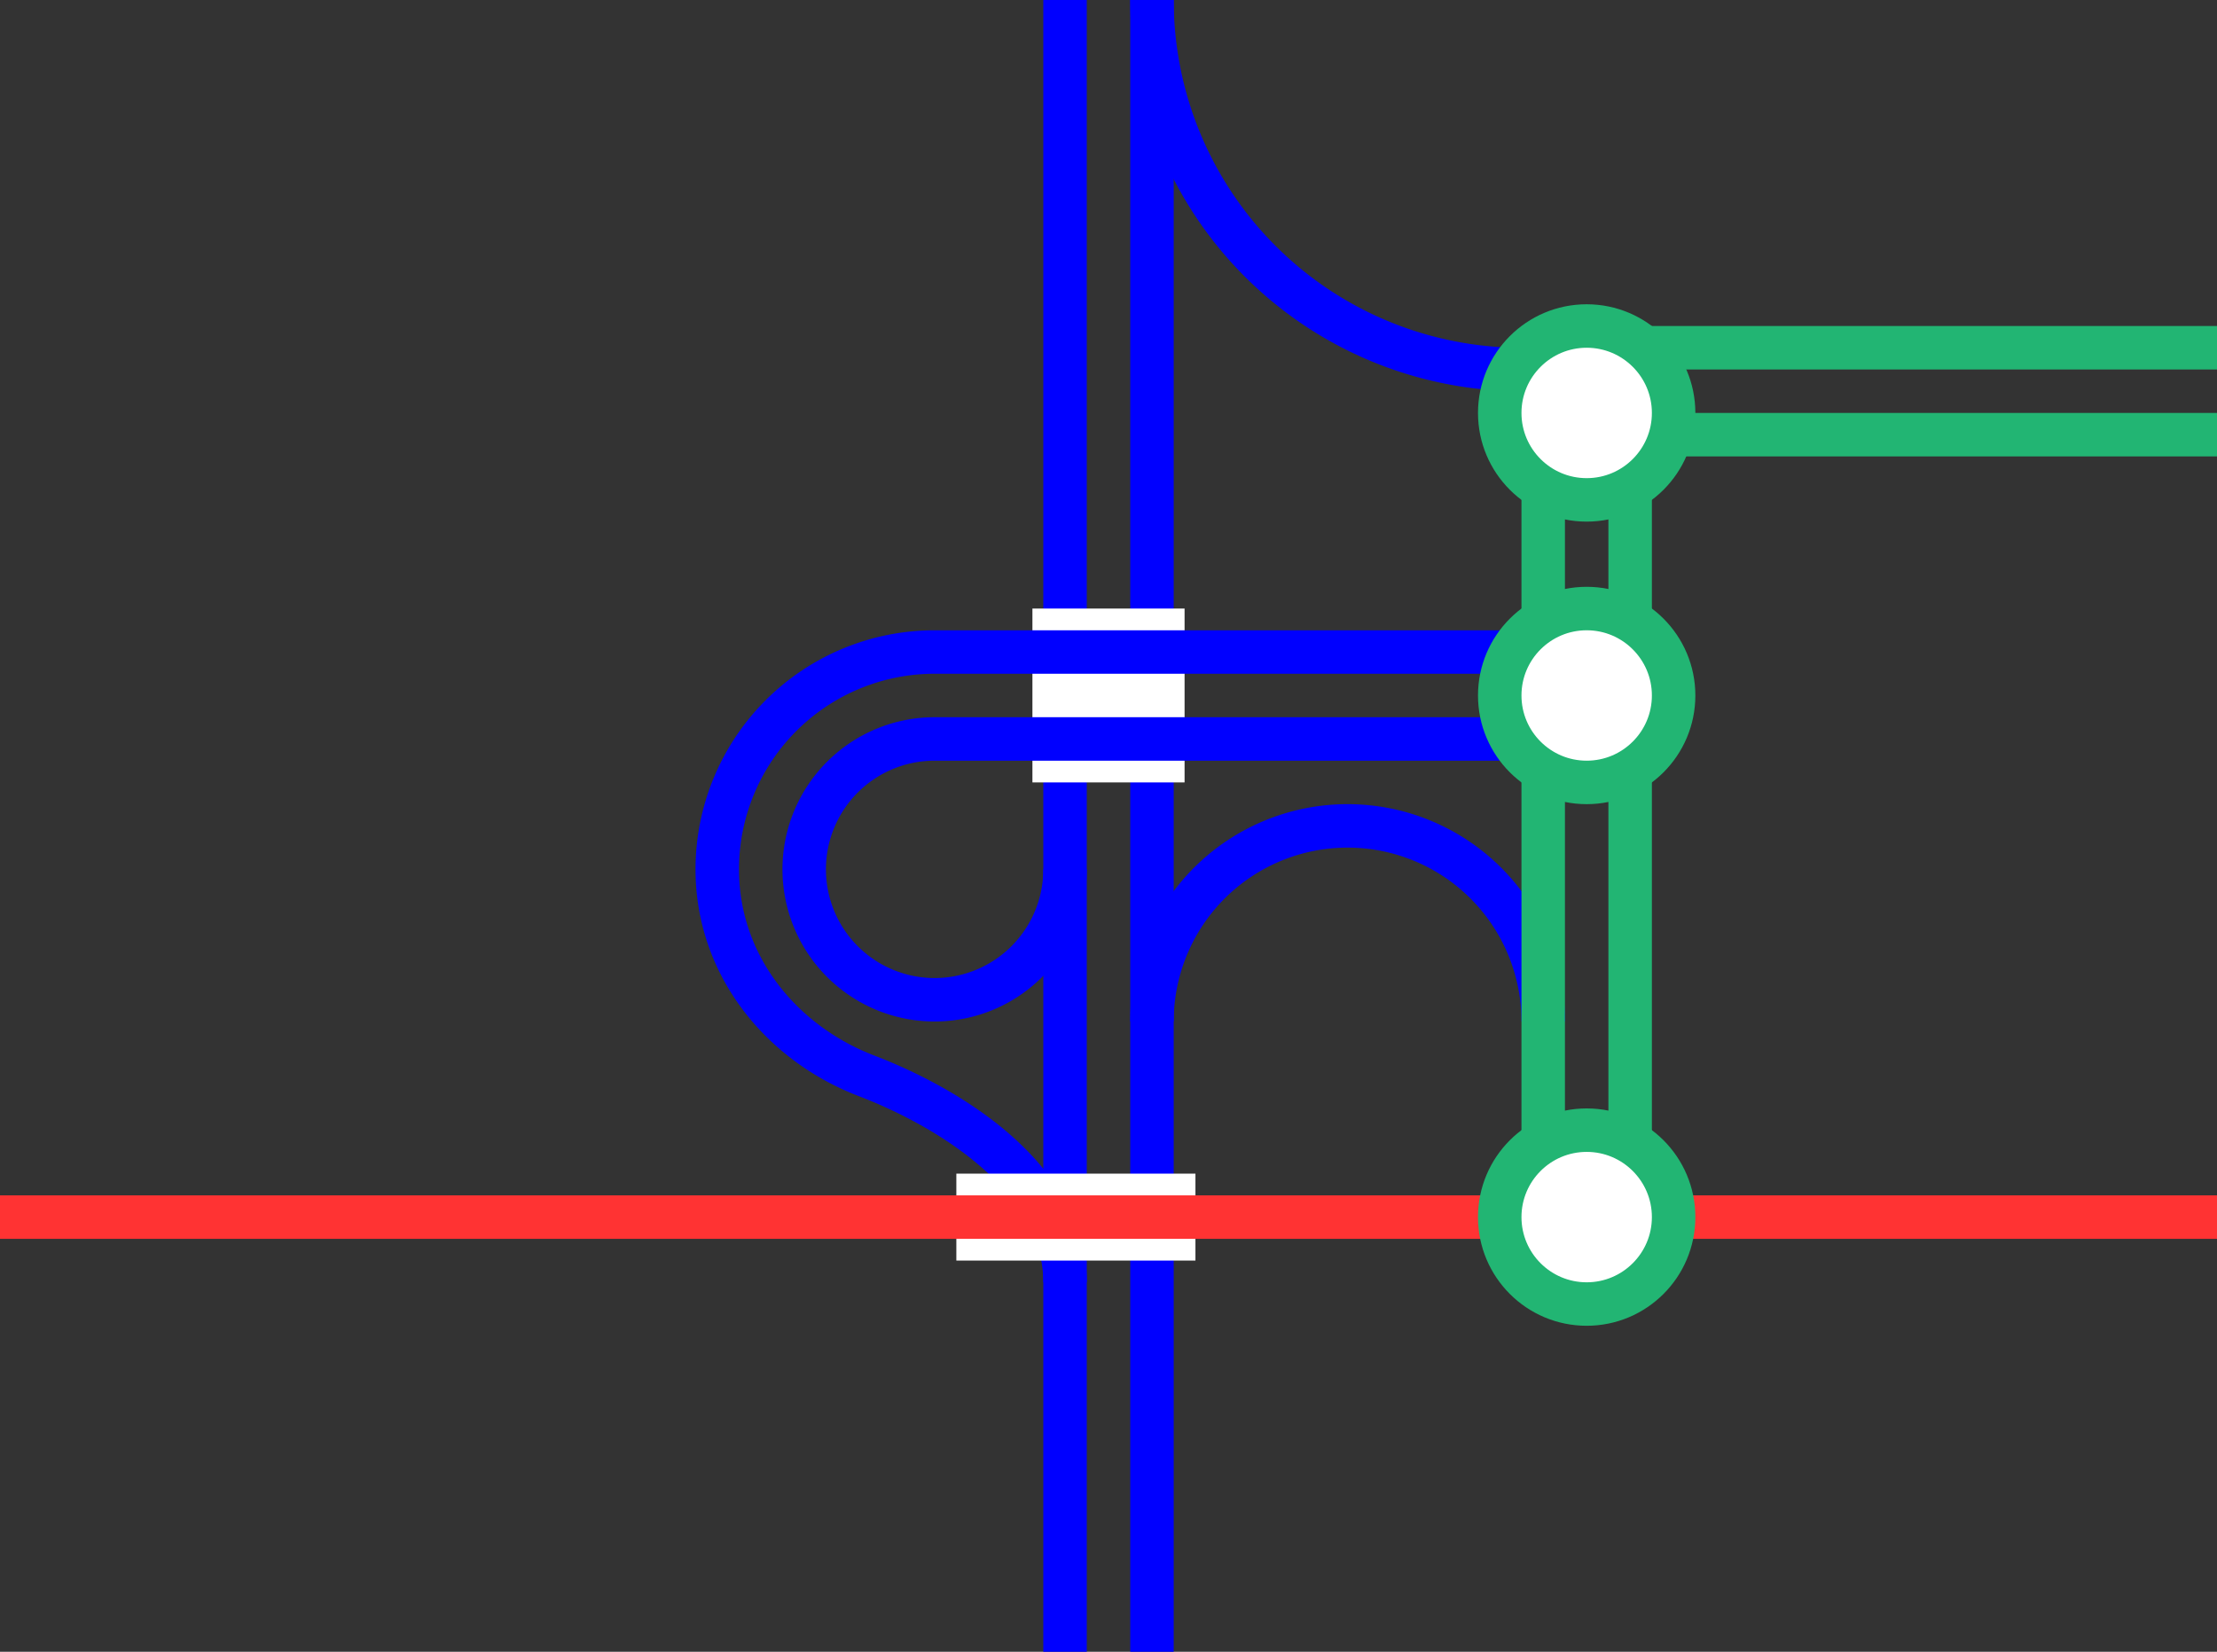 <svg viewBox="0 0 153 114" xmlns="http://www.w3.org/2000/svg"><rect x="0" y="0" width="153" height="114" fill="#333333" stroke="none"/><g fill="none"><path d="m79.5 0v114" stroke="#00f" stroke-miterlimit="10" stroke-width="3"/><path d="m73.5 0v114" stroke="#00f" stroke-miterlimit="10" stroke-width="3"/><path d="m150 52.52h3v3h-3z"/><path d="m0 52.49h3v3h-3z"/><path d="m81.75 48h-10.5" stroke="#fff" stroke-miterlimit="10" stroke-width="12"/><path d="m79.5 0a25.5 25.5 0 0 0 25.5 25.5" stroke="#00f" stroke-miterlimit="10" stroke-width="3"/><path d="m108 45h-43.5a15 15 0 0 0 -15 15c0 6.64 4.43 12 10.3 14.25s13.7 7.13 13.7 14.25" stroke="#00f" stroke-miterlimit="10" stroke-width="3"/><path d="m73.5 60a9 9 0 1 1 -9-9h43.5" stroke="#00f" stroke-miterlimit="10" stroke-width="3"/><path d="m79.5 70.5a13.5 13.5 0 0 1 27 0" stroke="#00f" stroke-miterlimit="10" stroke-width="3"/><path d="m82.5 84h-16.5" stroke="#fff" stroke-miterlimit="10" stroke-width="6"/><path d="m0 84h153" stroke="#f33" stroke-miterlimit="10" stroke-width="3"/><path d="m106.5 84v-54" stroke="#22b573" stroke-miterlimit="10" stroke-width="3"/><path d="m112.5 30v54" stroke="#22b573" stroke-miterlimit="10" stroke-width="3"/><path d="m109.5 30h43.5" stroke="#22b573" stroke-miterlimit="10" stroke-width="3"/><path d="m153 24h-41.89" stroke="#22b573" stroke-miterlimit="10" stroke-width="3"/></g><circle cx="109.5" cy="48" fill="#fff" r="6" stroke="#22b573" stroke-miterlimit="10" stroke-width="3"/><circle cx="109.5" cy="84" fill="#fff" r="6" stroke="#22b573" stroke-miterlimit="10" stroke-width="3"/><circle cx="109.5" cy="28.5" fill="#fff" r="6" stroke="#22b573" stroke-miterlimit="10" stroke-width="3"/></svg>